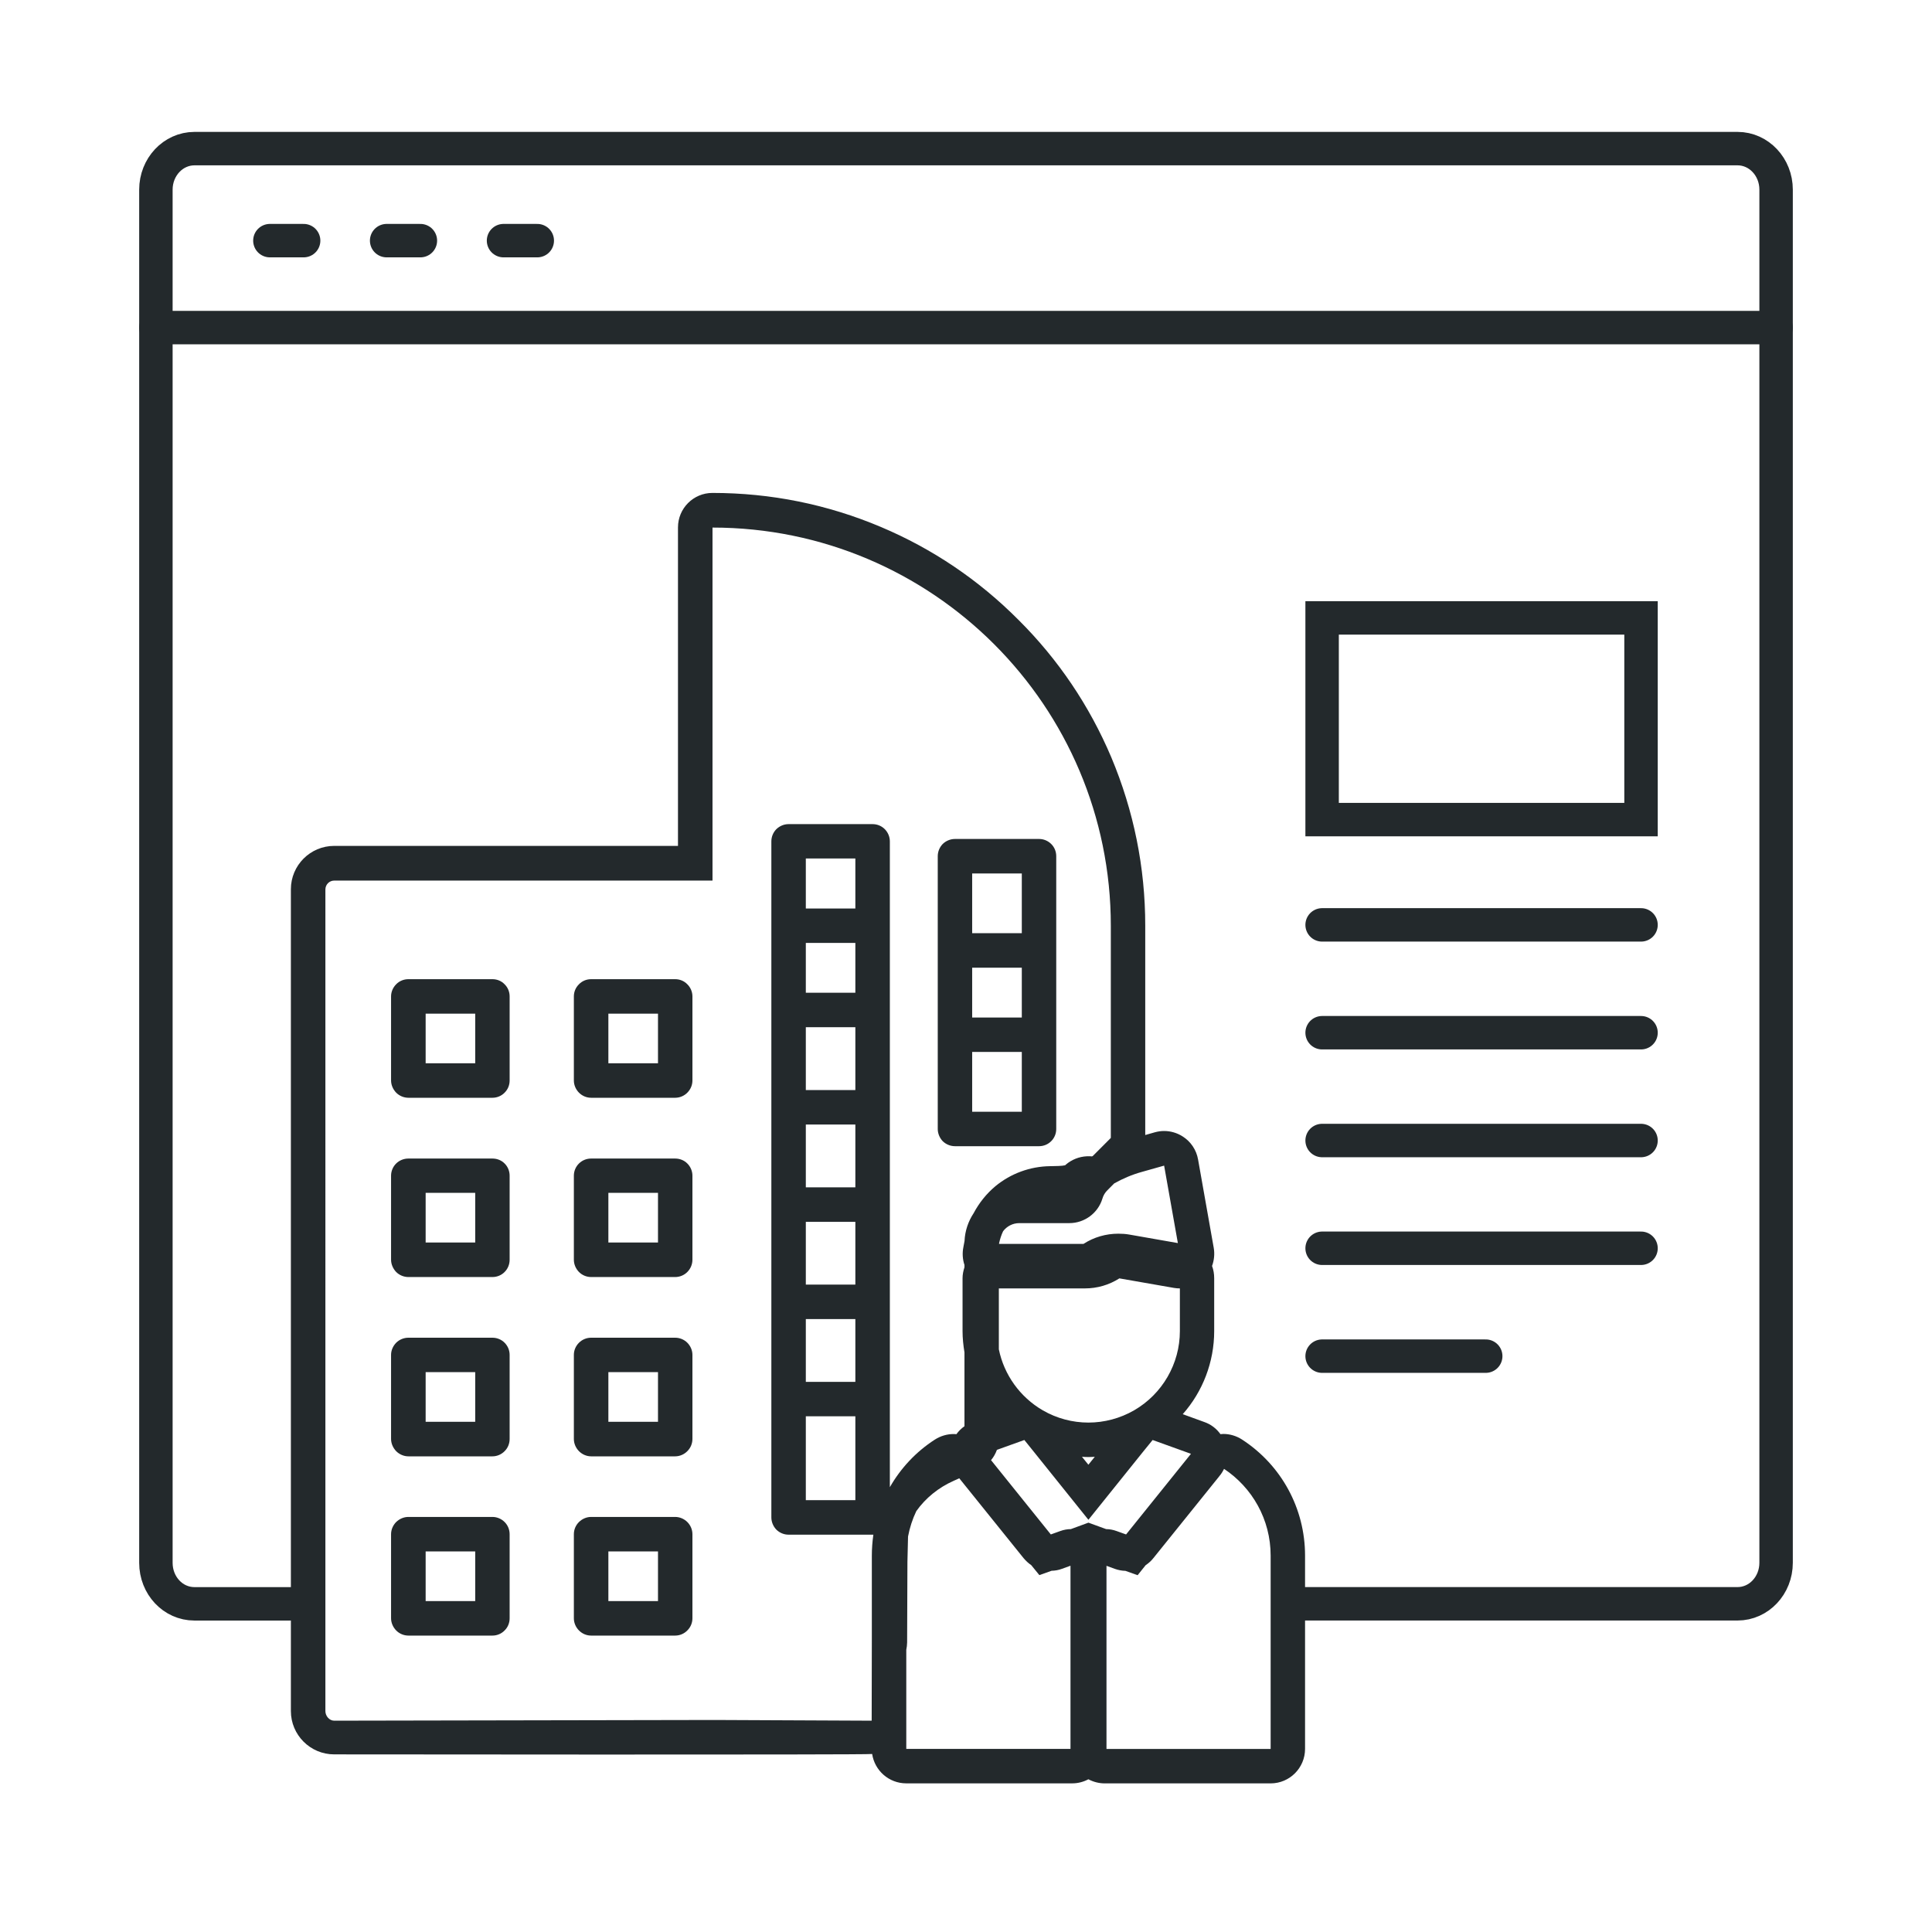 <?xml version="1.0" encoding="utf-8"?>
<!-- Generator: Adobe Illustrator 16.0.0, SVG Export Plug-In . SVG Version: 6.00 Build 0)  -->
<!DOCTYPE svg PUBLIC "-//W3C//DTD SVG 1.1//EN" "http://www.w3.org/Graphics/SVG/1.1/DTD/svg11.dtd">
<svg version="1.1" id="Calque_1" xmlns="http://www.w3.org/2000/svg" xmlns:xlink="http://www.w3.org/1999/xlink" x="0px" y="0px"
	 width="130px" height="130px" viewBox="0 0 130 130" enable-background="new 0 0 130 130" xml:space="preserve">
<g>
	<g>
		
			<line fill="none" stroke="#23292C" stroke-width="2.25" stroke-linecap="round" stroke-miterlimit="10" x1="10.49" y1="22.042" x2="119.51" y2="22.042"/>
		
			<line fill="none" stroke="#23292C" stroke-width="2.25" stroke-linecap="round" stroke-miterlimit="10" x1="18.16" y1="16.192" x2="20.431" y2="16.192"/>
		
			<line fill="none" stroke="#23292C" stroke-width="2.25" stroke-linecap="round" stroke-miterlimit="10" x1="26.016" y1="16.192" x2="28.287" y2="16.192"/>
		
			<line fill="none" stroke="#23292C" stroke-width="2.25" stroke-linecap="round" stroke-miterlimit="10" x1="33.881" y1="16.192" x2="36.152" y2="16.192"/>
		<path fill="none" stroke="#23292C" stroke-width="2.25" stroke-linecap="round" stroke-miterlimit="10" d="M87.276,107.916h29.638
			c1.438,0,2.596-1.235,2.596-2.759V12.761c0-1.521-1.157-2.761-2.596-2.761H13.084c-1.438,0.003-2.594,1.24-2.594,2.761v92.396
			c0,1.528,1.15,2.761,2.594,2.761h6.489"/>
	</g>
	<g>
		
			<rect x="88.962" y="41.577" fill="none" stroke="#23292C" stroke-width="2.25" stroke-linecap="round" stroke-miterlimit="10" width="21.459" height="13.574"/>
		
			<line fill="none" stroke="#23292C" stroke-width="2.25" stroke-linecap="round" stroke-miterlimit="10" x1="88.962" y1="62.233" x2="110.421" y2="62.233"/>
		
			<line fill="none" stroke="#23292C" stroke-width="2.25" stroke-linecap="round" stroke-miterlimit="10" x1="88.962" y1="69.489" x2="110.421" y2="69.489"/>
		
			<line fill="none" stroke="#23292C" stroke-width="2.25" stroke-linecap="round" stroke-miterlimit="10" x1="88.962" y1="76.743" x2="110.421" y2="76.743"/>
		
			<line fill="none" stroke="#23292C" stroke-width="2.25" stroke-linecap="round" stroke-miterlimit="10" x1="88.962" y1="83.993" x2="110.421" y2="83.993"/>
		
			<line fill="none" stroke="#23292C" stroke-width="2.25" stroke-linecap="round" stroke-miterlimit="10" x1="88.962" y1="91.252" x2="99.971" y2="91.252"/>
	</g>
	<g>
		<path fill="#23292C" d="M60.982,117.681v-6.669c0.035-0.159,0.051-0.321,0.056-0.493l0.021-5.428l0.041-1.703
			c0.113-0.596,0.298-1.169,0.556-1.708c0.626-0.879,1.489-1.585,2.522-2.043l0.37-0.166l4.32,5.365
			c0.159,0.19,0.334,0.352,0.523,0.48l0.545,0.67l0.822-0.292c0.236-0.005,0.473-0.046,0.704-0.134l0.569-0.205v12.325H60.987l0,0
			H60.982z M58.654,115.781c0,0-10.46-0.048-10.553-0.048l-25.615,0.048c-0.323,0-0.591-0.313-0.591-0.646V59.851
			c0-0.333,0.268-0.598,0.591-0.598h25.457V35.499c14.801,0,26.802,12.001,26.802,26.798v14.271l-1.202,1.206
			c-0.021,0.019-0.041,0.029-0.062,0.039c-0.035-0.002-0.072-0.002-0.113-0.01c-0.041,0-0.087,0-0.133,0c-0.031,0-0.066,0-0.098,0
			c-0.534,0.025-1.018,0.227-1.403,0.547l0,0l0,0v0.005l0,0c-0.021,0.019-0.041,0.039-0.066,0.054
			c-0.194,0.05-0.652,0.054-0.961,0.06h-0.051c-1.347,0.018-2.646,0.495-3.679,1.349c-0.601,0.503-1.1,1.128-1.464,1.816
			c-0.359,0.542-0.581,1.185-0.612,1.87l-0.076,0.408c-0.082,0.4-0.057,0.822,0.072,1.205v0.155
			c-0.078,0.237-0.129,0.484-0.129,0.74v3.556c0,0.483,0.051,0.961,0.129,1.434v4.966c-0.212,0.148-0.391,0.328-0.545,0.537
			c-0.057-0.012-0.129-0.012-0.185-0.012c-0.438,0-0.874,0.126-1.265,0.376c-1.273,0.821-2.297,1.926-3.026,3.2v-5.924l0,0l0,0V87.6
			l0,0l0,0v-6.545l0,0l0,0v-6.54l0,0l0,0v-6.54l0,0v-0.006v-5.672c0,0,0,0,0-0.005l0,0v-5.676c0-0.309-0.123-0.602-0.339-0.822
			c-0.216-0.217-0.508-0.34-0.822-0.34h-5.655c-0.304,0-0.597,0.123-0.822,0.34c-0.211,0.215-0.335,0.508-0.335,0.822v45.487
			c0,0.304,0.124,0.602,0.335,0.822c0.226,0.221,0.519,0.34,0.822,0.34h5.655c0.021,0,0.041,0,0.052,0
			c-0.066,0.467-0.103,0.933-0.103,1.418v5.61l-0.011,5.521v-0.026l0,0V115.781z M78.331,78.432l0.925,5.212l-3.262-0.572
			c-0.246-0.044-0.493-0.06-0.745-0.06c-0.832,0-1.645,0.234-2.343,0.687h-5.683l0.006-0.055c0.062-0.277,0.148-0.55,0.268-0.799
			c0.251-0.331,0.646-0.544,1.089-0.544h3.37c1.012,0,1.922-0.666,2.22-1.64c0.062-0.219,0.179-0.418,0.344-0.577l0.452-0.455
			c0.591-0.331,1.207-0.593,1.859-0.773L78.331,78.432L78.331,78.432z M85.499,104.677v13.007H74.453V105.36l0.565,0.206
			c0.23,0.082,0.473,0.128,0.709,0.133l0.821,0.293l0.539-0.673c0.195-0.132,0.38-0.293,0.524-0.48l4.413-5.481l0.025-0.034
			c0.129-0.148,0.227-0.313,0.314-0.488C84.25,100.089,85.499,102.231,85.499,104.677L85.499,104.677z M71.35,103.018l-0.643,0.231
			l-4.022-4.999c0.17-0.2,0.303-0.442,0.396-0.693l1.845-0.663l0.637,0.791l3.674,4.578l3.678-4.578l0.643-0.791l2.579,0.93
			l-4.366,5.426l-0.643-0.231c-0.227-0.082-0.457-0.126-0.699-0.129l-1.191-0.434l-1.182,0.434
			C71.817,102.892,71.576,102.936,71.35,103.018L71.35,103.018z M73.666,98.024l-0.431,0.534l-0.432-0.534
			c0.149,0.008,0.287,0.018,0.432,0.018C73.379,98.042,73.522,98.032,73.666,98.024L73.666,98.024z M76.313,94.897
			c-0.95,0.547-2.014,0.825-3.077,0.825c-1.059,0-2.122-0.275-3.072-0.825c-1.536-0.894-2.604-2.396-2.954-4.103v-4.1h5.79
			c0.832,0,1.629-0.233,2.321-0.675l3.674,0.642c0.128,0.023,0.262,0.033,0.396,0.033v2.877
			C79.39,91.761,78.214,93.796,76.313,94.897L76.313,94.897z M54.222,95.299h3.333v5.644h-3.333V95.299L54.222,95.299z
			 M57.555,61.131h-3.333v-3.365h3.333V61.131L57.555,61.131z M54.222,88.758h3.333v4.226h-3.333V88.758L54.222,88.758z
			 M57.555,66.8h-3.333v-3.352h3.333V66.8L57.555,66.8z M57.555,82.216v4.223h-3.333v-4.223H57.555L57.555,82.216z M54.222,73.348
			v-4.229h3.333v4.229H54.222L54.222,73.348z M57.555,75.666v4.225h-3.333v-4.225H57.555L57.555,75.666z M73.235,119.723
			c0.328,0.175,0.709,0.277,1.104,0.277h11.159c1.278,0,2.316-1.042,2.316-2.319v-13.01c0-3.164-1.587-6.082-4.238-7.806
			c-0.386-0.25-0.827-0.378-1.259-0.378c-0.062,0-0.128,0.005-0.195,0.014c-0.272-0.379-0.647-0.666-1.094-0.819l-1.444-0.525
			c1.346-1.521,2.116-3.508,2.116-5.594V86.01c0-0.286-0.045-0.567-0.144-0.825c0.14-0.38,0.186-0.809,0.113-1.223l-1.053-5.941
			c-0.113-0.647-0.493-1.213-1.048-1.559c-0.37-0.234-0.802-0.36-1.239-0.36c-0.21,0-0.415,0.031-0.621,0.087l-0.647,0.184V62.288
			c0-3.925-0.776-7.74-2.286-11.334c-1.47-3.468-3.565-6.581-6.252-9.252c-2.667-2.678-5.78-4.781-9.248-6.243
			c-3.596-1.521-7.408-2.291-11.339-2.291c-1.278,0-2.316,1.039-2.316,2.319v21.431H22.486c-1.608,0-2.913,1.31-2.913,2.916v55.301
			c0,1.605,1.305,2.913,2.913,2.913c0,0,35.989,0.041,36.199-0.026c0.17,1.115,1.125,1.976,2.297,1.976h11.158
			C72.536,120,72.912,119.897,73.235,119.723L73.235,119.723z"/>
		<path fill="#23292C" d="M28.641,104.392h3.335v3.342h-3.335V104.392L28.641,104.392z M33.137,102.071h-5.657
			c-0.308,0-0.606,0.131-0.822,0.342c-0.215,0.217-0.344,0.512-0.344,0.824v5.654c0,0.306,0.134,0.604,0.344,0.819
			c0.216,0.219,0.515,0.345,0.822,0.345h5.657c0.309,0,0.606-0.126,0.816-0.345c0.222-0.213,0.339-0.511,0.339-0.819v-5.654
			c0-0.308-0.117-0.604-0.339-0.824C33.743,102.202,33.445,102.071,33.137,102.071L33.137,102.071z"/>
		<path fill="#23292C" d="M28.641,92.328h3.335v3.342h-3.335V92.328L28.641,92.328z M33.137,90.012h-5.657
			c-0.308,0-0.606,0.123-0.822,0.338c-0.215,0.219-0.344,0.514-0.344,0.817v5.656c0,0.308,0.134,0.604,0.344,0.824
			c0.216,0.216,0.515,0.347,0.822,0.347h5.657c0.309,0,0.606-0.131,0.816-0.347c0.222-0.217,0.339-0.511,0.339-0.824v-5.656
			c0-0.301-0.117-0.596-0.339-0.817C33.743,90.135,33.445,90.012,33.137,90.012L33.137,90.012z"/>
		<path fill="#23292C" d="M28.641,80.263h3.335v3.342h-3.335V80.263L28.641,80.263z M33.137,77.956h-5.657
			c-0.308,0-0.606,0.12-0.822,0.333c-0.22,0.214-0.344,0.517-0.344,0.819v5.657c0,0.306,0.134,0.604,0.344,0.825
			c0.216,0.216,0.515,0.339,0.822,0.339h5.657c0.309,0,0.606-0.123,0.816-0.339c0.222-0.219,0.339-0.517,0.339-0.825v-5.657
			c0-0.3-0.117-0.604-0.339-0.819C33.743,78.073,33.445,77.956,33.137,77.956L33.137,77.956z"/>
		<path fill="#23292C" d="M28.641,68.208h3.335v3.338h-3.335V68.208L28.641,68.208z M33.137,65.887h-5.657
			c-0.308,0-0.606,0.119-0.822,0.342c-0.215,0.213-0.344,0.511-0.344,0.816V72.7c0,0.313,0.134,0.604,0.344,0.824
			c0.216,0.216,0.515,0.342,0.822,0.342h5.657c0.309,0,0.606-0.126,0.816-0.342c0.222-0.221,0.339-0.508,0.339-0.824v-5.654
			c0-0.303-0.117-0.601-0.339-0.816C33.743,66.006,33.445,65.887,33.137,65.887L33.137,65.887z"/>
		<path fill="#23292C" d="M40.936,104.392h3.339v3.342h-3.339V104.392L40.936,104.392z M45.431,102.071h-5.656
			c-0.309,0-0.602,0.131-0.817,0.342c-0.221,0.217-0.344,0.512-0.344,0.824v5.654c0,0.306,0.128,0.604,0.344,0.819
			c0.216,0.219,0.509,0.345,0.817,0.345h5.656c0.308,0,0.605-0.126,0.817-0.345c0.22-0.213,0.344-0.511,0.344-0.819v-5.654
			c0-0.308-0.124-0.604-0.344-0.824C46.036,102.202,45.738,102.071,45.431,102.071L45.431,102.071z"/>
		<path fill="#23292C" d="M40.936,92.328h3.339v3.342h-3.339V92.328L40.936,92.328z M45.431,90.012h-5.656
			c-0.309,0-0.602,0.123-0.817,0.338c-0.221,0.219-0.344,0.514-0.344,0.817v5.656c0,0.308,0.128,0.604,0.344,0.824
			c0.216,0.216,0.509,0.347,0.817,0.347h5.656c0.308,0,0.605-0.131,0.817-0.347c0.22-0.217,0.344-0.511,0.344-0.824v-5.656
			c0-0.301-0.124-0.596-0.344-0.817C46.036,90.135,45.738,90.012,45.431,90.012L45.431,90.012z"/>
		<path fill="#23292C" d="M40.936,80.263h3.339v3.342h-3.339V80.263L40.936,80.263z M45.431,77.956h-5.656
			c-0.309,0-0.602,0.12-0.817,0.333c-0.221,0.214-0.344,0.517-0.344,0.819v5.657c0,0.306,0.128,0.604,0.344,0.825
			c0.216,0.216,0.509,0.339,0.817,0.339h5.656c0.308,0,0.605-0.123,0.817-0.339c0.22-0.219,0.344-0.517,0.344-0.825v-5.657
			c0-0.3-0.124-0.604-0.344-0.819C46.036,78.073,45.738,77.956,45.431,77.956L45.431,77.956z"/>
		<path fill="#23292C" d="M40.936,68.208h3.339v3.338h-3.339V68.208L40.936,68.208z M45.431,65.887h-5.656
			c-0.309,0-0.602,0.119-0.817,0.342c-0.221,0.213-0.344,0.511-0.344,0.816V72.7c0,0.313,0.128,0.604,0.344,0.824
			c0.216,0.216,0.509,0.342,0.817,0.342h5.656c0.308,0,0.605-0.126,0.817-0.342c0.22-0.221,0.344-0.508,0.344-0.824v-5.654
			c0-0.303-0.124-0.601-0.344-0.816C46.036,66.006,45.738,65.887,45.431,65.887L45.431,65.887z"/>
		<path fill="#23292C" d="M68.755,58.773v4.019h-3.34v-4.019H68.755L68.755,58.773z M65.415,70.784h3.34v4.023h-3.34V70.784
			L65.415,70.784z M68.755,68.468h-3.34v-3.355h3.34V68.468L68.755,68.468z M64.26,77.125h5.656c0.309,0,0.602-0.122,0.817-0.338
			c0.221-0.218,0.339-0.514,0.339-0.819v-6.344l0,0l0,0v-5.67l0,0c0,0,0,0,0-0.004v-6.34c0-0.306-0.118-0.604-0.339-0.82
			c-0.216-0.215-0.509-0.338-0.817-0.338H64.26c-0.308,0-0.606,0.123-0.827,0.338c-0.21,0.217-0.334,0.512-0.334,0.82v18.358
			c0,0.303,0.128,0.602,0.334,0.819C63.653,77.003,63.952,77.125,64.26,77.125L64.26,77.125z"/>
	</g>
</g>
</svg>
